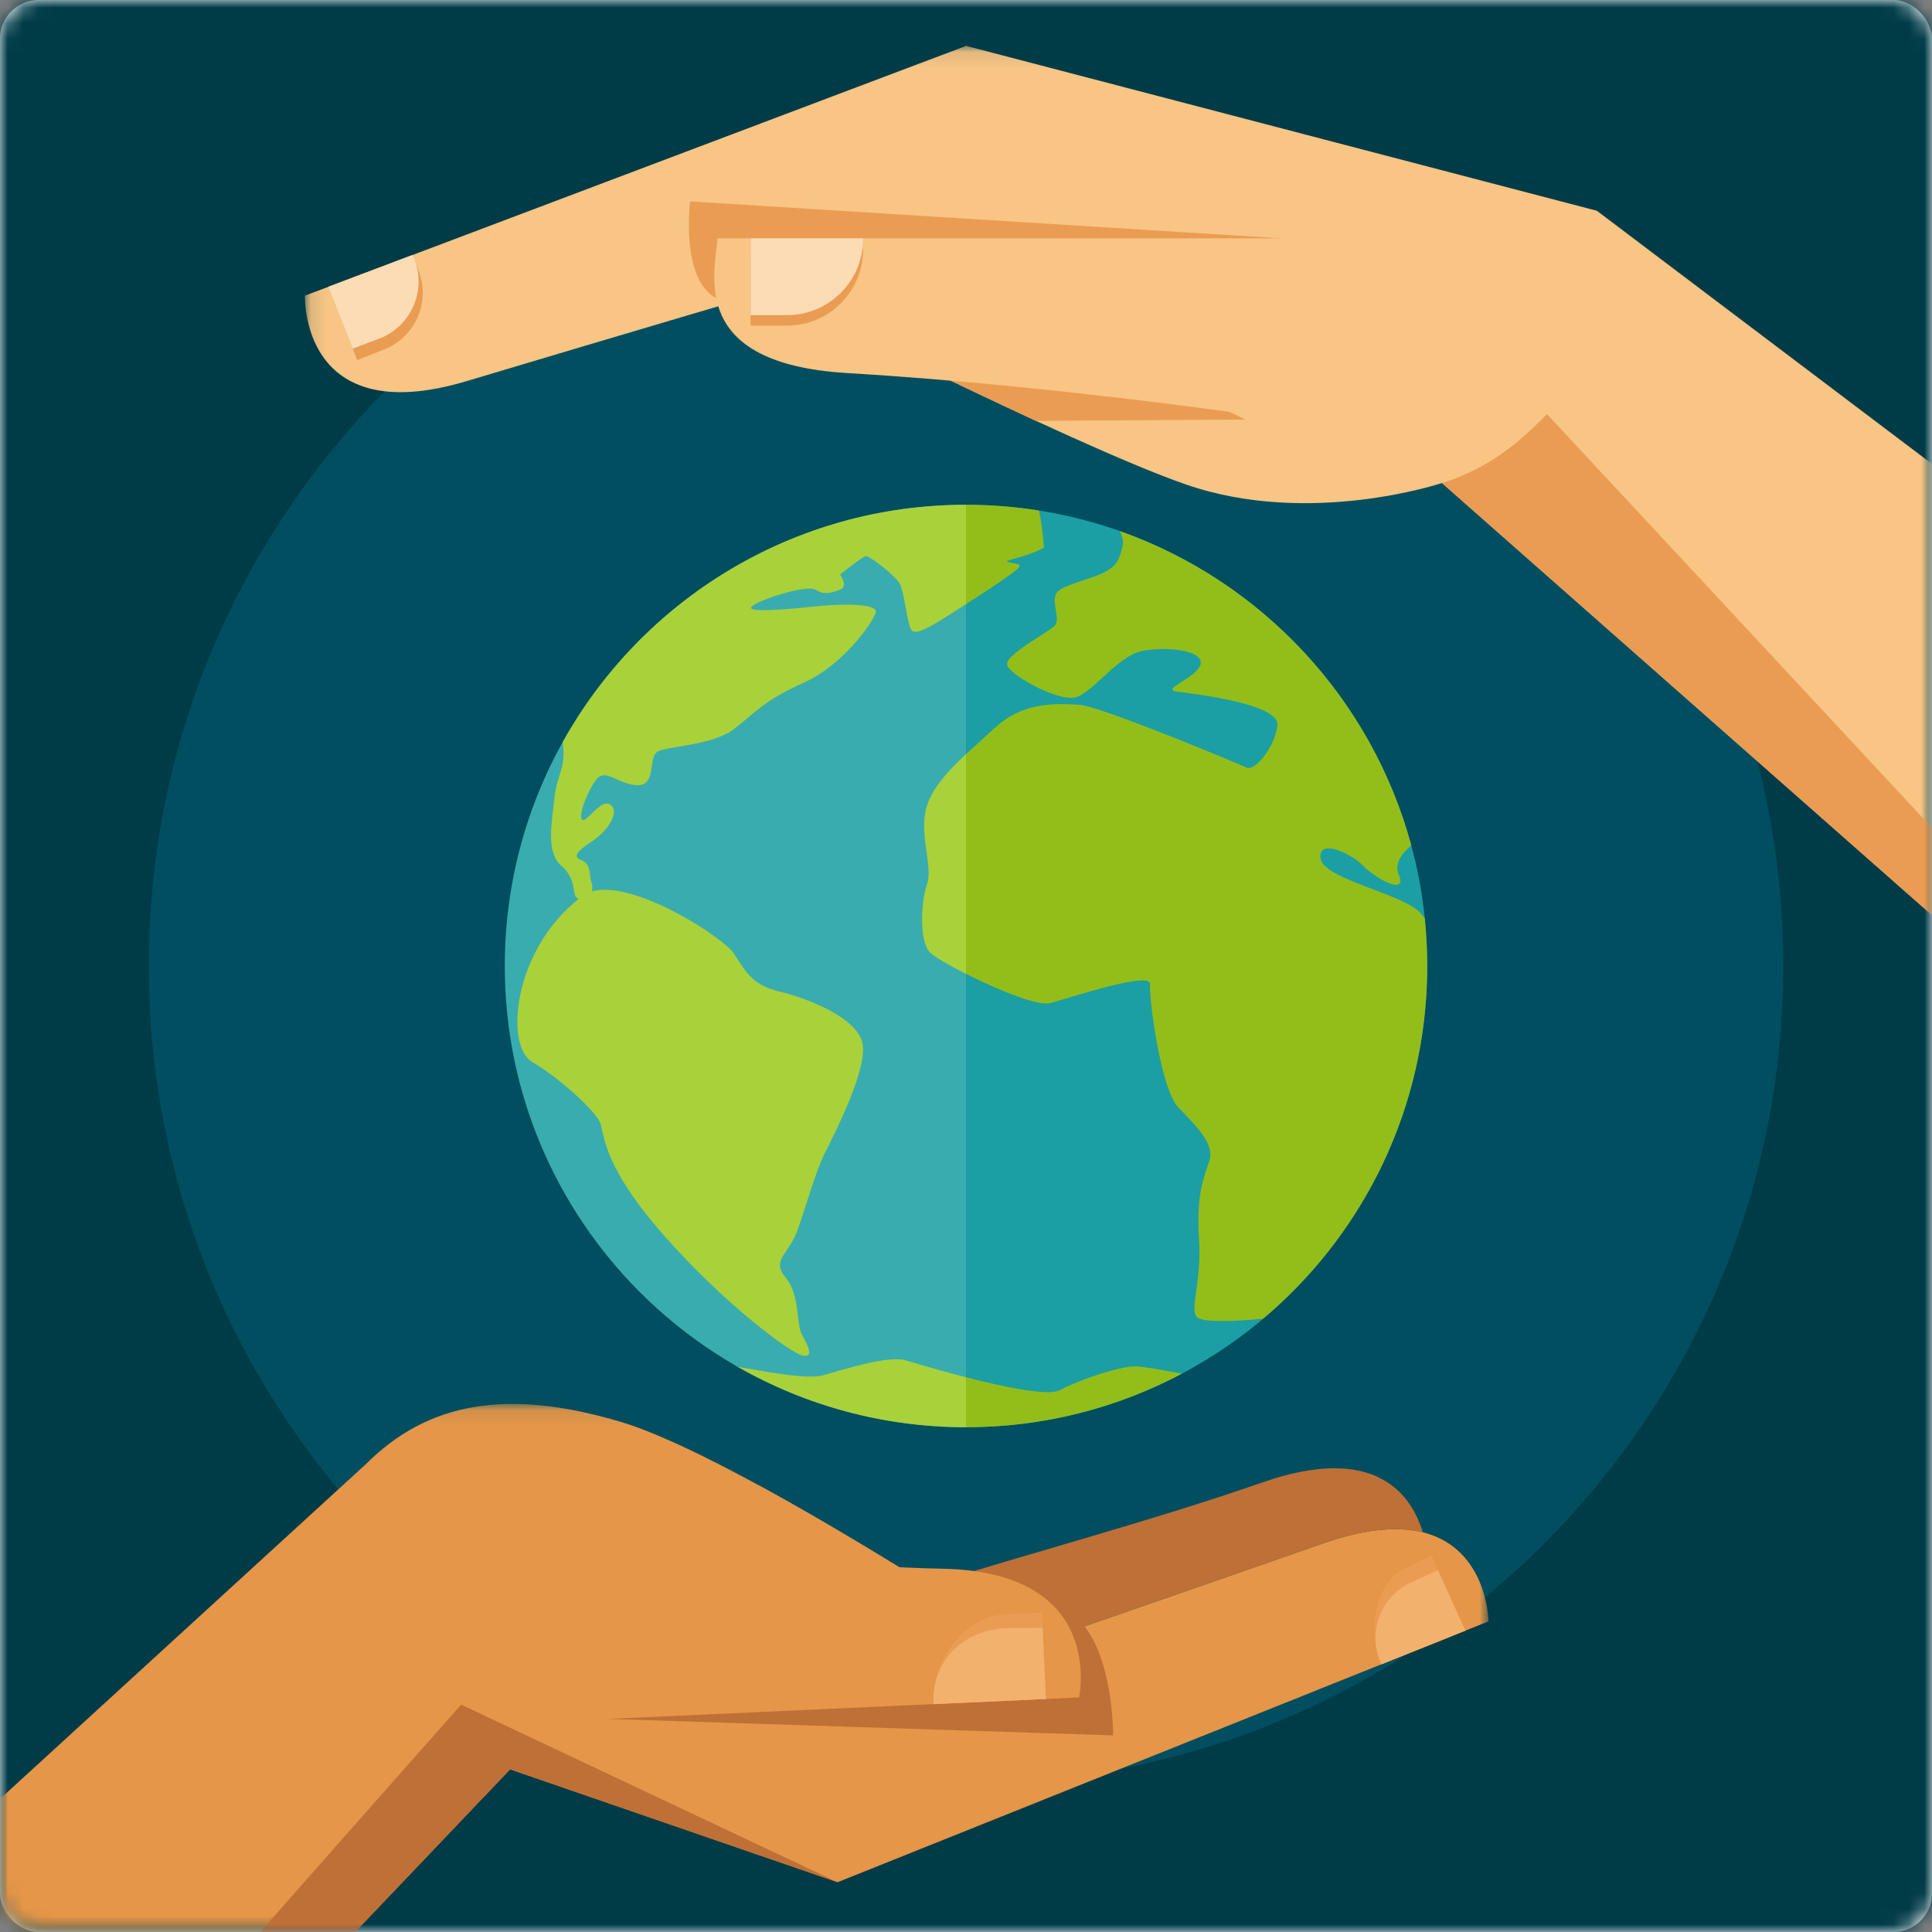 <?xml version="1.0" encoding="UTF-8"?>
<svg width="126px" height="126px" viewBox="0 0 126 126" version="1.1" xmlns="http://www.w3.org/2000/svg" xmlns:xlink="http://www.w3.org/1999/xlink">
    <rect x="0" y="0" width="126" height="126" fill="#808080" stroke="none"/>
    <!-- Generator: Sketch 54 (76480) - https://sketchapp.com -->
    <title>Group 63</title>
    <desc>Created with Sketch.</desc>
    <defs>
        <rect id="path-1" x="0" y="0" width="126" height="126" rx="2.52"></rect>
        <polygon id="path-3" points="0 0.085 97.076 0.085 97.076 34.524 0 34.524"></polygon>
        <polygon id="path-5" points="0.105 0.094 106.218 0.094 106.218 56.79 0.105 56.79"></polygon>
    </defs>
    <g id="Rhino-Rescue" stroke="none" stroke-width="1" fill="none" fill-rule="evenodd">
        <g id="Rhino-Rescue-2" transform="translate(-298, -3144)">
            <g id="Group-7">
                <g id="Group-5" transform="translate(280, 3122)">
                    <g id="Group-63" transform="translate(18, 22)">
                        <mask id="mask-2" fill="white">
                            <use xlink:href="#path-1"></use>
                        </mask>
                        <use id="Rectangle" fill="#FFFFFF" xlink:href="#path-1"></use>
                        <polygon id="Fill-1" fill="#003B48" mask="url(#mask-2)" points="0 126 126 126 126 0 0 0"></polygon>
                        <g id="Group-62" mask="url(#mask-2)">
                            <g transform="translate(0, 2.898)">
                                <path d="M116.302,60.102 C116.302,89.54 92.438,113.404 63,113.404 C33.562,113.404 9.698,89.54 9.698,60.102 C9.698,30.664 33.562,6.8 63,6.8 C92.438,6.8 116.302,30.664 116.302,60.102" id="Fill-2" fill="#004E60"></path>
                                <g id="Group-6" stroke-width="1" fill="none" transform="translate(0, 88.578)">
                                    <mask id="mask-4" fill="white">
                                        <use xlink:href="#path-3"></use>
                                    </mask>
                                    <g id="Clip-5"></g>
                                    <path d="M0,25.845 L23.86,4.013 C27.887,-0.014 33.043,-0.97 40.509,1.262 C48.188,3.559 66.827,15.935 66.827,15.935 C66.827,15.935 75.555,12.933 86.282,9.18 C97.008,5.426 97.076,14.266 97.076,14.266 L54.626,31.278 L33.267,23.915 L23.157,34.524 L0,34.524 L0,25.845 Z" id="Fill-4" fill="#E59648" mask="url(#mask-4)"></path>
                                </g>
                                <path d="M86.282,97.758 C75.555,101.511 66.827,104.513 66.827,104.513 C66.827,104.513 64.348,102.899 60.548,100.491 C66.182,98.659 75.098,96.311 82.31,93.787 C89.796,91.168 92.089,94.679 92.793,97.043 C91.248,96.656 89.148,96.755 86.282,97.758" id="Fill-7" fill="#BF7036"></path>
                                <path d="M91.665,99.365 L93.36,98.544 L93.784,99.509 L95.566,103.449 L90.107,105.637 C90.094,105.61 90.078,105.584 90.065,105.556 C89.16,103.555 89.663,100.271 91.665,99.365" id="Fill-9" fill="#EB9C53"></path>
                                <path d="M92.051,100.292 L93.784,99.509 L95.566,103.449 L90.107,105.637 C90.094,105.61 90.078,105.584 90.065,105.556 C89.16,103.555 90.049,101.197 92.051,100.292" id="Fill-11" fill="#F2B26D"></path>
                                <path d="M67.719,101.739 C72.647,101.46 72.598,110.279 72.598,110.279 L39.693,109.206 L44.226,102.767 L67.719,101.739 Z" id="Fill-13" fill="#BF7036"></path>
                                <path d="M23.157,123.102 L16.972,123.102 C23.56,115.625 30.076,108.274 30.076,108.274 L54.626,119.856 L33.267,112.493 L23.157,123.102 Z" id="Fill-15" fill="#BF7036"></path>
                                <path d="M49.462,93.958 C53.768,96.301 58.377,99.119 61.764,101.252 L39.004,101.876 L49.462,93.958 Z" id="Fill-17" fill="#E59648"></path>
                                <path d="M70.37,107.806 L33.699,109.48 L32.663,95.46 C32.663,95.46 47.173,99.123 61.498,99.411 C72.196,99.627 70.37,107.806 70.37,107.806" id="Fill-19" fill="#E59648"></path>
                                <path d="M60.887,108.239 C60.885,108.222 60.882,108.208 60.882,108.192 C60.757,105.453 62.845,102.505 65.584,102.38 L67.954,102.272 L68.212,107.904 L60.887,108.239 Z" id="Fill-21" fill="#EB9C53"></path>
                                <path d="M60.887,108.239 C60.885,108.222 60.882,108.208 60.882,108.192 C60.757,105.453 62.815,103.42 65.552,103.294 L67.998,103.259 L68.212,107.904 L60.887,108.239 Z" id="Fill-23" fill="#F2B26D"></path>
                                <g id="Group-27" stroke-width="1" fill="none" transform="translate(19.782, 0)">
                                    <mask id="mask-6" fill="white">
                                        <use xlink:href="#path-5"></use>
                                    </mask>
                                    <g id="Clip-26"></g>
                                    <path d="M0.106,16.383 L43.226,0.094 L84.362,10.847 L106.218,27.359 L106.218,56.79 L74.258,28.603 C74.258,28.603 65.6,31.508 57.511,28.681 C49.945,26.038 30.399,16.095 30.399,16.095 C30.399,16.095 21.543,18.695 10.657,21.956 C-0.228,25.217 0.106,16.383 0.106,16.383" id="Fill-25" fill="#F8C584" mask="url(#mask-6)"></path>
                                </g>
                                <path d="M45.006,10.236 L83.501,12.644 L83.501,16.188 C83.501,16.188 51.39,16.878 47.785,16.801 C44.182,16.723 45.006,10.236 45.006,10.236" id="Fill-28" fill="#EB9C53"></path>
                                <path d="M25.065,19.886 L23.3,20.59 L21.408,15.809 L26.896,13.736 C26.938,13.82 27.254,14.629 27.288,14.717 C28.103,16.758 27.108,19.073 25.065,19.886" id="Fill-30" fill="#EB9C53"></path>
                                <path d="M24.792,19.162 L23.002,19.839 L21.408,15.809 L26.896,13.736 C26.938,13.82 26.98,13.904 27.015,13.993 C27.829,16.034 26.833,18.348 24.792,19.162" id="Fill-32" fill="#FBDCB5"></path>
                                <path d="M60.576,21.24 L68.642,18.431 L81.22,24.463 L67.568,24.551 C65.237,23.475 62.831,22.331 60.576,21.24" id="Fill-34" fill="#EB9C53"></path>
                                <path d="M126,56.789 L94.048,28.609 C96.844,27.698 98.703,26.352 100.892,24.109 L126,51.092 L126,56.789 Z" id="Fill-36" fill="#EB9C53"></path>
                                <path d="M46.791,12.644 L83.501,12.644 L84.323,24.551 C84.323,24.551 69.539,22.282 55.272,21.434 C44.881,20.816 46.635,14.997 46.791,12.644" id="Fill-38" fill="#F8C584"></path>
                                <path d="M56.285,12.644 C56.285,12.659 56.288,12.674 56.288,12.69 C56.288,15.432 54.067,17.654 51.325,17.654 L48.952,17.654 L48.952,12.644 L56.285,12.644 Z" id="Fill-40" fill="#EB9C53"></path>
                                <path d="M56.285,13.329 C56.285,13.345 56.288,13.36 56.288,13.376 C56.288,16.117 54.067,18.339 51.325,18.339 L48.952,18.339 L48.952,13.329 L56.285,13.329 Z" id="Fill-42" fill="#EB9C53"></path>
                                <path d="M56.285,12.644 C56.285,12.659 56.288,12.674 56.288,12.69 C56.288,15.432 54.067,17.654 51.325,17.654 L48.952,17.654 L48.952,12.644 L56.285,12.644 Z" id="Fill-44" fill="#FBDCB5"></path>
                                <path d="M32.92,60.102 C32.92,76.715 46.387,90.182 63,90.182 L63,30.022 C46.387,30.022 32.92,43.489 32.92,60.102" id="Fill-46" fill="#39ACB0"></path>
                                <path d="M63,30.022 L63,30.022 L63,90.182 L63,90.182 C79.613,90.182 93.08,76.715 93.08,60.102 C93.08,43.489 79.613,30.022 63,30.022" id="Fill-48" fill="#1B9FA4"></path>
                                <path d="M53.679,86.794 C52.627,87.093 49.807,86.526 48.111,86.244 C52.501,88.749 57.583,90.182 63,90.182 L63,86.923 C61.177,86.453 59.549,85.962 59.074,85.822 C57.949,85.49 55.199,86.362 53.679,86.794" id="Fill-50" fill="#A9D139"></path>
                                <path d="M63,90.182 C68.087,90.182 72.878,88.918 77.079,86.688 C75.695,86.427 74.483,86.22 74.095,86.213 C73.026,86.191 70.44,87.072 69.12,87.765 C68.357,88.166 65.496,87.565 63,86.923 L63,90.182 L63,90.182 Z" id="Fill-52" fill="#93BE19"></path>
                                <path d="M65.816,33.779 C65.167,33.644 66.769,33.548 68.083,32.813 C68.083,32.813 67.976,31.356 67.762,30.398 C66.211,30.151 64.621,30.022 63,30.022 L63,30.022 L63,36.504 C64.096,35.798 65.345,34.975 66.002,34.496 C66.86,33.872 66.465,33.914 65.816,33.779" id="Fill-54" fill="#93BE19"></path>
                                <path d="M36.698,45.5 C36.707,45.571 36.715,45.644 36.723,45.723 C36.884,47.287 36.322,47.59 36.154,49.193 C35.985,50.798 35.592,52.694 36.614,53.571 C37.637,54.447 37.292,55.435 37.61,55.647 C37.651,55.674 37.692,55.7 37.735,55.726 C36.898,56.42 35.506,57.667 34.503,60.103 C33.428,62.716 33.462,65.691 34.782,66.413 C36.103,67.135 38.915,69.534 39.171,70.411 C39.426,71.287 39.446,73.317 43.363,77.746 C47.279,82.175 51.512,85.31 52.31,85.497 C53.107,85.683 52.719,84.897 52.31,84.159 C51.901,83.42 52.199,81.574 51.236,80.422 C50.273,79.27 51.44,78.928 52.01,77.331 C52.581,75.734 53.182,73.526 53.8,72.295 C54.418,71.063 56.675,66.664 56.231,65.054 C55.786,63.444 52.695,62.213 50.836,61.768 C48.976,61.325 48.63,60.412 47.832,59.253 C47.105,58.196 41.334,54.466 38.606,55.232 C38.639,55.032 38.643,54.83 38.58,54.667 C38.386,54.164 38.606,53.471 37.901,53.192 C37.197,52.914 37.891,52.463 38.718,51.897 C39.546,51.331 40.449,50.111 39.835,49.603 C39.222,49.096 38.256,50.776 37.98,50.569 C37.704,50.362 38.199,48.923 38.83,48.018 C39.461,47.112 40.193,48.219 41.522,48.311 C42.852,48.404 42.238,46.466 42.905,46.11 C43.573,45.755 46.481,45.728 47.896,44.629 C49.31,43.53 49.821,42.791 52.426,41.621 C55.03,40.45 56.925,37.677 57.115,37.054 C57.306,36.432 54.767,36.479 53.281,36.639 C51.795,36.799 48.686,37.102 49.005,36.685 C49.323,36.269 52.608,35.204 53.179,35.559 C53.749,35.913 54.215,35.783 54.785,35.559 C55.355,35.334 54.785,34.571 54.785,34.571 C54.785,34.571 56.244,33.409 56.463,33.367 C56.682,33.326 58.439,34.666 58.706,35.216 C58.973,35.765 59.16,37.695 59.419,38.162 C59.679,38.628 60.848,37.874 62.064,37.103 C62.347,36.923 62.667,36.718 63,36.504 L63,30.022 C51.687,30.022 41.834,36.268 36.698,45.5" id="Fill-56" fill="#A9D139"></path>
                                <path d="M60.46,49.634 C59.872,51.449 60.869,53.546 60.46,54.753 C60.051,55.96 59.937,58.491 60.659,59.226 C60.92,59.491 61.855,60.04 63,60.616 L63,46.286 C61.834,47.373 60.847,48.439 60.46,49.634" id="Fill-58" fill="#A9D139"></path>
                                <path d="M92.92,56.987 C92.826,56.875 92.727,56.76 92.623,56.639 C91.557,55.405 86.319,54.449 86.125,53.096 C85.93,51.742 88.109,52.75 88.899,53.561 C89.688,54.372 91.82,55.585 91.221,54.136 C90.911,53.387 91.459,52.738 92.04,52.24 C89.459,42.683 82.287,35.012 73.036,31.739 C73.186,32.074 73.304,32.412 73.201,32.784 C72.954,33.68 72.884,34.184 71.196,34.763 C69.509,35.342 68.844,35.487 68.793,36.115 C68.742,36.742 69.108,37.536 68.793,37.901 C68.478,38.266 65.68,39.741 65.674,40.398 C65.669,41.054 68.984,42.866 70.123,42.585 C71.261,42.304 72.913,39.839 74.534,39.546 C76.155,39.253 78.456,39.514 78.303,40.398 C78.149,41.281 75.65,42.057 76.731,42.202 C77.811,42.348 83.463,42.983 83.311,44.402 C83.16,45.82 81.823,47.416 81.319,47.172 C80.815,46.928 71.732,43.138 70.379,43.064 C69.027,42.989 66.777,42.815 64.897,44.559 C64.255,45.154 63.604,45.723 63,46.286 L63,60.616 C65.023,61.635 67.702,62.741 68.487,62.526 C69.716,62.191 75.067,60.404 74.999,61.282 C74.932,62.16 75.684,68.098 76.841,69.314 C77.997,70.531 79.248,71.71 78.87,72.826 C78.491,73.941 78.007,75.064 78.2,77.973 C78.394,80.881 77.442,82.753 78.193,83.086 C78.897,83.398 81.438,83.201 82.382,83.103 C88.924,77.585 93.08,69.33 93.08,60.102 C93.08,59.051 93.026,58.011 92.92,56.987" id="Fill-60" fill="#93BE19"></path>
                            </g>
                        </g>
                    </g>
                </g>
            </g>
        </g>
    </g>
</svg>